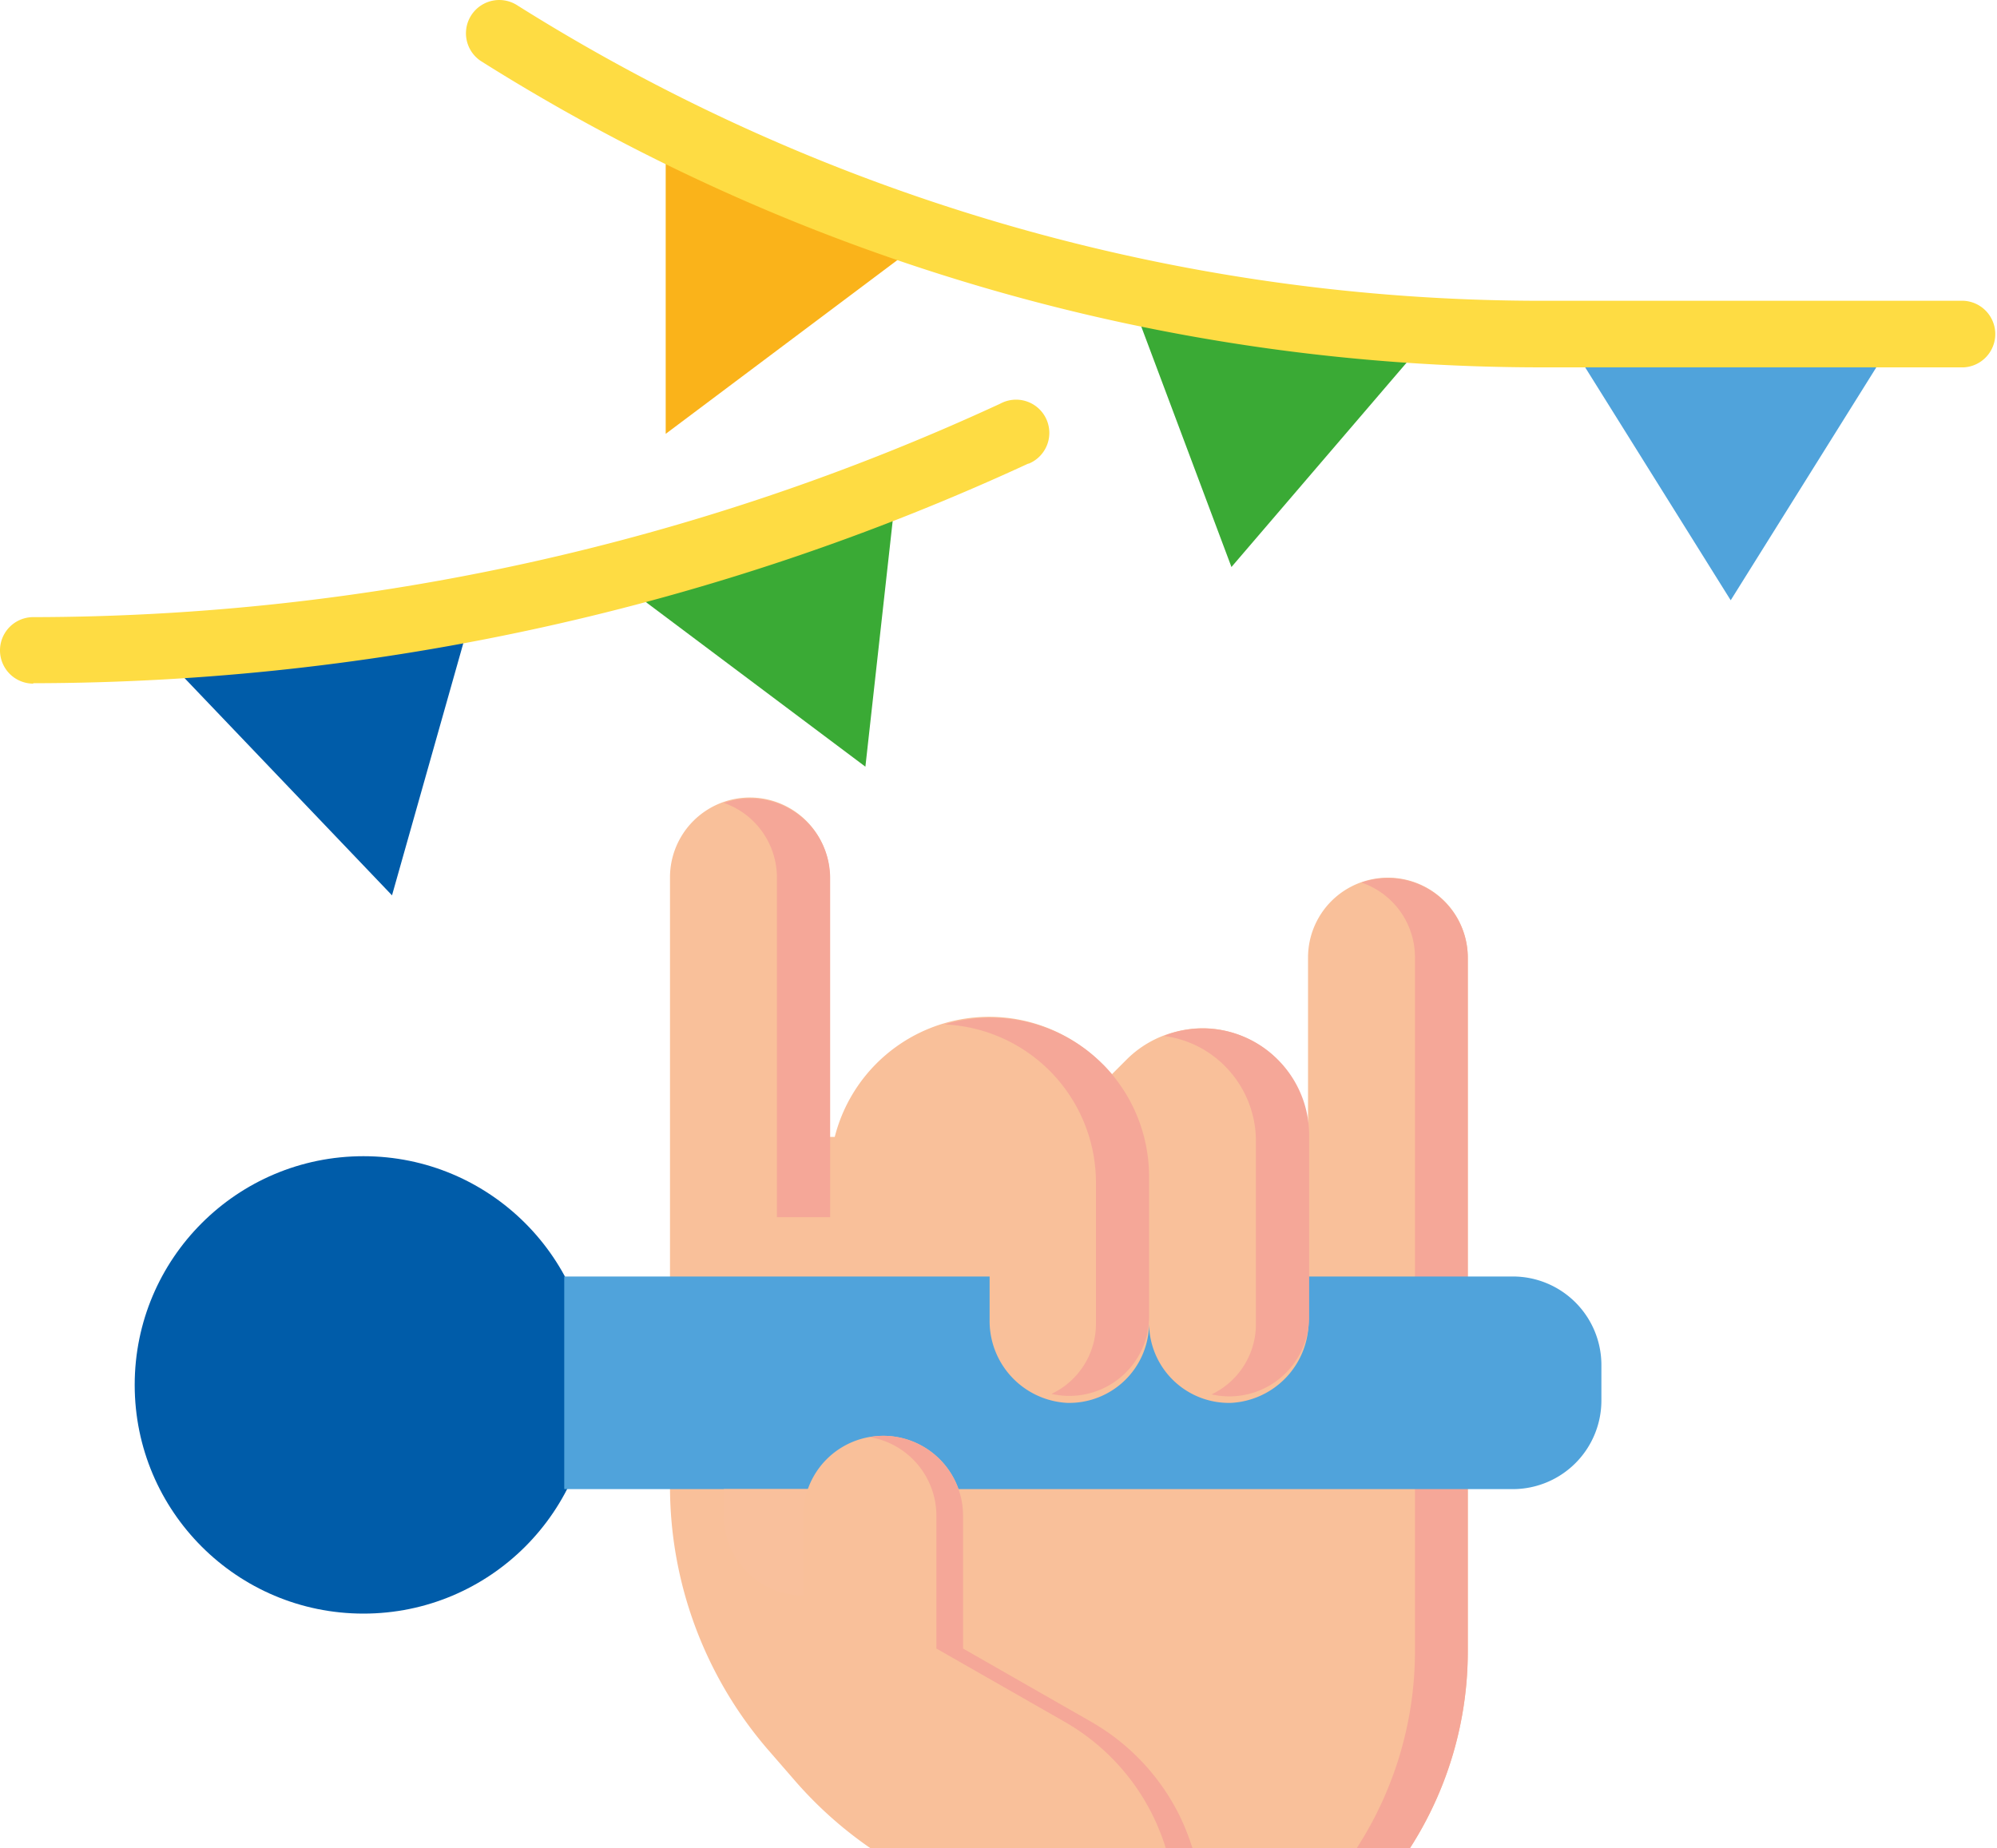 <svg xmlns="http://www.w3.org/2000/svg" viewBox="0 0 200 185.13"><defs><style>.a{fill:#005ca9;}.b{fill:#f9c09a;}.c{fill:#f5a798;}.d{fill:#50a3db;}.e{fill:#f9c09c;}.f{fill:#3aaa35;}.g{fill:#fab31a;}.h{fill:#fedc43;}</style></defs><title>Ресурс 9</title><circle class="a" cx="36.4" cy="138.73" r="22.91"/><path class="b" d="M79.51,178.26a40.31,40.31,0,0,0,7.65,6.87h54.05A36.43,36.43,0,0,0,147,165.41V95.92a8,8,0,1,0-16,0v17.72A10.61,10.61,0,0,0,120.48,103a11,11,0,0,0-2.9.4,10.57,10.57,0,0,0-4.7,2.69l-1.52,1.52c-.31-.36-.62-.72-1-1.06a15.95,15.95,0,0,0-26.76,7.34h-.5v-26a8,8,0,0,0-16,0v61a40.39,40.39,0,0,0,9.71,26.26Z"/><path class="c" d="M141.71,95.92v69.49a36.35,36.35,0,0,1-5.83,19.72h5.33A36.43,36.43,0,0,0,147,165.41V95.92a8,8,0,0,0-10.65-7.51A7.91,7.91,0,0,1,141.71,95.92Z"/><path class="c" d="M75.47,82.29a7.94,7.94,0,0,1,2.34,5.64v34h5.33v-34a8,8,0,0,0-10.65-7.5A7.86,7.86,0,0,1,75.47,82.29Z"/><path class="d" d="M131.06,127.87v4.34a8.21,8.21,0,0,1-7.74,8.32,8,8,0,0,1-8.24-8,8,8,0,0,1-8.23,8,8.21,8.21,0,0,1-7.74-8.32v-4.34H56.51v21.3h95a8.88,8.88,0,0,0,8.87-8.88v-3.55a8.87,8.87,0,0,0-8.87-8.87Z"/><path class="c" d="M110.41,106.57a15.91,15.91,0,0,0-15.81-3.95,15.87,15.87,0,0,1,15.16,15.89v14a7.78,7.78,0,0,1-4.45,7.12,8,8,0,0,0,9.57-5.95,8.44,8.44,0,0,0,.2-1.81v-14A16,16,0,0,0,110.41,106.57Z"/><path class="c" d="M127.94,106.11a10.61,10.61,0,0,0-10.36-2.69c-.35.1-.7.23-1,.36a10.45,10.45,0,0,1,6.08,3,10.63,10.63,0,0,1,3.12,7.53v18.25a7.79,7.79,0,0,1-4.44,7.12,8,8,0,0,0,9.56-5.95,7.86,7.86,0,0,0,.21-1.81V113.64A10.69,10.69,0,0,0,127.94,106.11Z"/><path class="e" d="M72.49,149.17v2.66a8,8,0,0,0,8,8v-8l2.67-2.66Z"/><path class="b" d="M92.48,185.13h26.94a23.06,23.06,0,0,0-1.34-3.36,22.14,22.14,0,0,0-8.81-9.3l-12.82-7.33V151.83a8,8,0,0,0-16,0v7.55a51.71,51.71,0,0,0,2.67,16.41Z"/><path class="c" d="M93.78,151.83v13.31l12.83,7.33a22.05,22.05,0,0,1,10.14,12.66h2.67a23.06,23.06,0,0,0-1.34-3.36,22.14,22.14,0,0,0-8.81-9.3l-12.82-7.33V151.83a8,8,0,0,0-8-8,8.44,8.44,0,0,0-1.33.13A8,8,0,0,1,93.78,151.83Z"/><path class="f" d="M60,56.8l26.67,20L90,46.8Z"/><path class="a" d="M16.26,65.6l23,24.09,8.2-29Z"/><path class="g" d="M66.67,13.46v30l26.66-20Z"/><path class="f" d="M143.33,33.46l-20,23.34-10-26.67Z"/><path class="d" d="M190,33.46,173.33,60.13,156.67,33.46Z"/><path class="h" d="M3.33,68.48a3.33,3.33,0,0,1,0-6.66,231.47,231.47,0,0,0,96.84-21.38,3.33,3.33,0,1,1,2.87,6l-.06,0a238.31,238.31,0,0,1-99.65,22Z"/><path class="h" d="M196.67,36.8H154.48A199.34,199.34,0,0,1,48.23,6.16,3.33,3.33,0,0,1,51.77.51,192.73,192.73,0,0,0,154.48,30.13h42.19a3.34,3.34,0,0,1,0,6.67Z"/></svg>